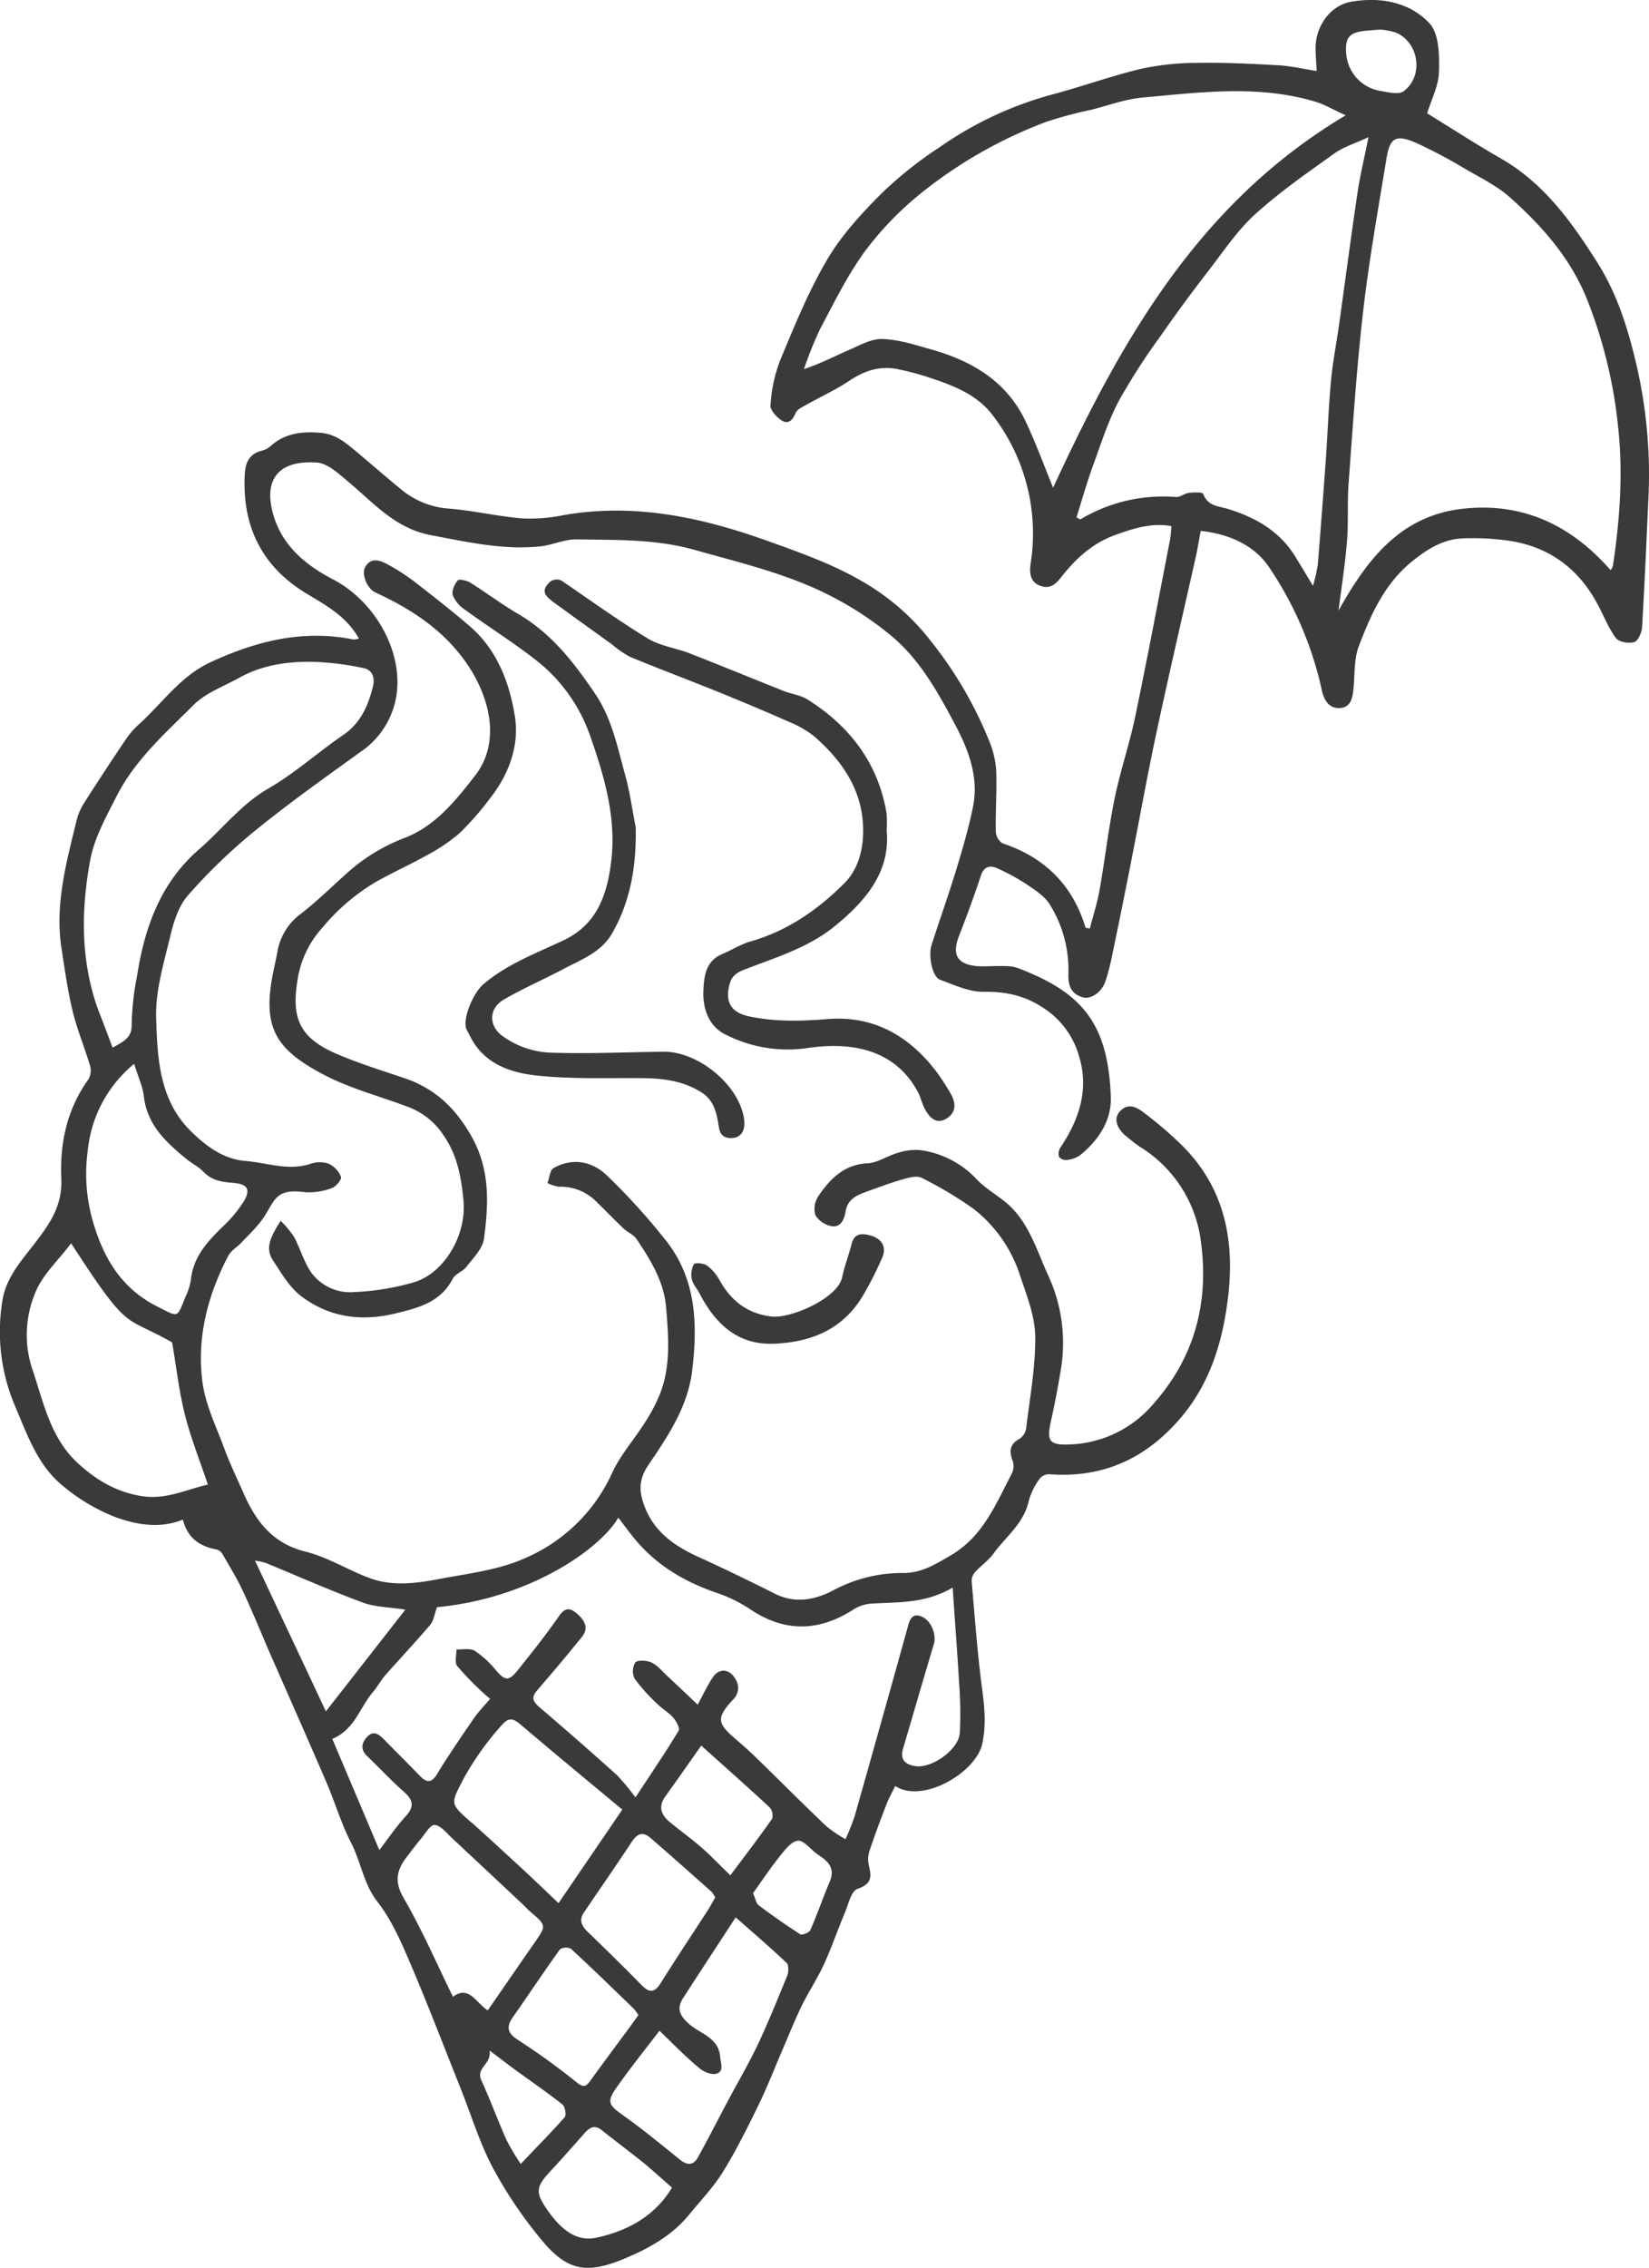 <?xml version="1.0" encoding="UTF-8"?> <svg xmlns="http://www.w3.org/2000/svg" viewBox="0 0 390.77 537.24"><defs><style>.cls-1{fill:#3a3a3a;}</style></defs><g id="Ebene_2" data-name="Ebene 2"><g id="Ebene_1-2" data-name="Ebene 1"><path class="cls-1" d="M212.14,423.05c-.8,1.65-1.55,3-2.1,4.42-1.38,3.58-2.73,7.17-3.94,10.8a6.47,6.47,0,0,0-.25,3.4c.67,2.71.91,4.55-2.64,5.75-1.52.5-2.19,3.76-3.07,5.84-1.69,4-3.09,8.14-4.91,12.09-1.54,3.35-3.62,6.46-5.25,9.79s-3,6.82-4.49,10.25c-1.88,4.36-3.59,8.82-5.67,13.08-2.62,5.39-5.3,10.79-8.44,15.89-2.21,3.61-5.21,6.73-7.88,10-4.1,5.09-9.54,8.16-15.49,10.64-8.67,3.62-13.39,3.1-19.44-4.14a102.22,102.22,0,0,1-11.71-17.24c-3.17-5.92-5.14-12.49-7.64-18.77-4-10-7.87-20.15-12.12-30.08-2.13-5-4.39-10.1-7.67-14.31s-3.89-9.43-6.23-13.95-3.85-9.71-5.92-14.5c-4.48-10.42-9.1-20.78-13.65-31.17-2-4.65-3.93-9.38-6.09-14-1.41-3-3.15-5.84-4.81-8.71a2.41,2.41,0,0,0-1.4-1.1c-4-.72-6.88-2.69-8-7.07-5.52,2.22-11,1.2-16-.6A44.68,44.68,0,0,1,14.94,352c-6.1-4.93-8.51-12.27-11.5-19.24a44.92,44.92,0,0,1-2.9-24.47C1.3,302.8,5,298.72,8.25,294.5c3.44-4.48,6.57-8.87,6.28-15.22-.39-8.39,1.31-16.52,6.42-23.61a4.15,4.15,0,0,0,.4-3.18c-1.26-4.28-3-8.42-4.08-12.74-1.2-4.91-1.9-9.95-2.68-15-1.64-10.46,1.13-20.43,3.56-30.42A14.33,14.33,0,0,1,20,190.1q4.93-7.74,10.07-15.33a19.93,19.93,0,0,1,3.12-3.44c5.45-5,9.67-11.24,16.81-14.52,10.85-5,21.84-7.73,33.76-5.33a4.08,4.08,0,0,0,1.28-.23c-2.9-5.21-7.66-7.8-12.38-10.63C62.11,134.27,57.35,124.7,58,112.4c.14-2.75,1-4.86,4-5.63a4.8,4.8,0,0,0,2-1c3.41-3.11,7.33-3.61,11.84-3.26,3.4.27,5.61,2,7.93,3.9,3.75,3.12,7.42,6.35,11.2,9.44a19.85,19.85,0,0,0,11.34,4.62c5.88.47,11.69,1.86,17.57,2.34a40,40,0,0,0,9.91-.83c16.73-2.86,32.61.59,48.24,6.2,7.65,2.75,15.25,5.42,22.36,9.57A55.28,55.28,0,0,1,220.7,152a94.33,94.33,0,0,1,13.69,23.46,22.35,22.35,0,0,1,1.68,6.9c.19,4.88-.18,9.78-.09,14.66a3.51,3.51,0,0,0,1.61,2.75c10,3.33,16.61,9.88,19.67,20l1,.17c.79-3.07,1.78-6.1,2.33-9.21,1.26-7.16,2.08-14.42,3.54-21.55,1.33-6.52,3.52-12.87,4.88-19.4,2.92-14,5.55-28,8.27-42a30,30,0,0,0,.3-3.16c-4.85-.85-9,.58-13.26,2.09-5.41,1.93-9.45,5.67-12.84,10-1.45,1.87-2.76,2.82-4.92,2.07-2.53-.88-2.63-3.23-2.33-5.26a45.85,45.85,0,0,0-8.87-35c-3.92-5.33-10.13-7.45-16.21-9.43a62.69,62.69,0,0,0-6.34-1.63c-4.24-.88-7.92.31-11.52,2.72-3.44,2.3-7.26,4-10.89,6.08-.71.39-1.6.9-1.86,1.56-.64,1.63-1.69,2.76-3.23,1.82-1.23-.76-2.81-2.45-2.72-3.6a35.68,35.68,0,0,1,2.2-10.48c3.4-8.16,6.74-16.44,11.19-24,3.36-5.75,8.06-10.86,12.8-15.62a92.33,92.33,0,0,1,13.89-11.07,85.24,85.24,0,0,1,26.06-12.32c7.34-1.92,14.49-4.54,21.87-6.29a64.1,64.1,0,0,1,13.64-1.37c6.26-.09,12.53.22,18.78.58,2.93.17,5.84.86,9,1.35-.11-2.06-.22-3.59-.26-5.13-.14-5.26,3.36-10.39,8.45-11.28,6.87-1.2,13.83.07,18.53,5.11C341.06,8,341.1,13.12,341,17c-.07,3.28-1.79,6.53-2.8,9.85,5.72,3.51,11.47,7.25,17.4,10.65,10.14,5.8,16.65,14.81,22.75,24.4,5,7.81,7.58,16.39,9.61,25.23a115.51,115.51,0,0,1,2.65,31.36c-.46,10-.88,20.1-1.49,30.14-.08,1.25-1,3.24-1.85,3.47-1.32.36-3.65,0-4.37-1-1.79-2.42-2.89-5.36-4.33-8-4.51-8.41-11.44-13.58-20.9-15a61.27,61.27,0,0,0-10.83-.58c-4.66.12-8.44,2.43-12,5.29-6.66,5.27-9.94,12.67-12.82,20.21-1.16,3-.95,6.58-1.26,9.91-.22,2.31-.55,4.72-3.39,4.79-2.52.07-3.67-2-4.14-4.27a83.66,83.66,0,0,0-12.43-29c-3.19-4.83-8.82-7.9-16.26-8.69-.34,1.78-.64,3.6-1,5.39-3.16,14.1-6.45,28.17-9.47,42.3-2.26,10.58-4.16,21.23-6.26,31.85q-2.14,10.88-4.41,21.73a51,51,0,0,1-1.4,5.3c-.86,2.63-3.42,4.49-5.44,3.9-2.73-.8-3.47-2.77-3.38-5.55a29.26,29.26,0,0,0-4.39-16.41c-1.14-1.85-3.21-3.25-5.08-4.51a49.23,49.23,0,0,0-7.35-4.07c-1.61-.73-3.15-.57-3.9,1.68-1.6,4.82-3.35,9.6-5.2,14.33-1.7,4.34-.48,6.67,4.07,7.13,1.66.17,3.34,0,5,0s3.42-.07,4.9.49c15.05,5.72,21.35,12.94,22,30.41.22,5.67-2.88,10.35-7.29,13.92a6.67,6.67,0,0,1-3.19,1.12,2.1,2.1,0,0,1-1.81-.77,2.75,2.75,0,0,1,.35-2.18c4.54-6.77,6.91-14,4.28-22.07a19.94,19.94,0,0,0-8.14-10.88c-4.53-3.06-9-4-14.31-3.94-3.45.05-7-1.62-10.36-2.86-1.8-.66-2.85-5.6-2-8.24,1.92-5.94,4-11.82,5.84-17.79,1.5-5,3-10,4-15.06,1.37-7-1.11-13.41-4.33-19.46-4-7.53-8.18-15.08-14.77-20.67a77.91,77.91,0,0,0-13.89-9.29c-10.35-5.48-21.75-8.13-32.95-11.29-9.27-2.62-18.74-2.35-28.18-2.5-2.81,0-5.61,1.35-8.45,1.65-8.83.92-17.37-1.05-26-2.67-8.38-1.59-13.48-7.62-19.47-12.61-2.25-1.88-4.88-4.39-7.47-4.57-9.41-.65-13.05,4.34-10,13.38,2.32,6.78,7.67,11.08,13.84,14.3,10.2,5.32,16.83,17.57,14.93,28a19.82,19.82,0,0,1-8.5,12.91c-8.51,6.13-17.08,12.22-25.2,18.84A131.33,131.33,0,0,0,44.5,212.14c-2.2,2.53-3.36,6.27-4.16,9.65C38.83,228.11,36.83,234.61,37,241c.29,9.53.69,19.58,8.28,27,3.57,3.49,7.62,6.57,12.87,7s10.18,2.43,15.46.67a6.57,6.57,0,0,1,4.31,0,5.82,5.82,0,0,1,2.89,3.09c.22.57-1.15,2.31-2.11,2.64a15,15,0,0,1-6.39,1c-6.79-.89-7,1.55-9.65,5.71-1.49,2.34-3.64,4.27-5.55,6.34-1,1-2.38,1.82-3,3-4.9,9.33-7.49,19.36-6.15,29.82.69,5.42,3.27,10.63,5.2,15.86,1.33,3.59,3,7.06,4.56,10.58,2.94,6.69,6.9,11.92,14.71,13.84,5.28,1.31,10.1,4.41,15.28,6.3s10.73,1.25,16,.24c7.1-1.35,14.59-2.17,21-5.13a39.84,39.84,0,0,0,20.32-20c1.95-4.29,5.25-7.95,7.79-12a39.41,39.41,0,0,0,3.61-6.86c2.54-6.56,2-13.36,1.44-20.2-.48-6.34-3.68-11.37-7-16.38-.71-1.06-2.16-1.61-3.13-2.54-2.31-2.19-4.5-4.49-6.79-6.7a11.9,11.9,0,0,0-8.52-3.17,9.6,9.6,0,0,1-2.69-.87c.46-1.22.57-3.06,1.44-3.55,4.57-2.54,9.17-1.61,12.7,1.8a154.14,154.14,0,0,1,14,15.45c7.1,9.05,7.47,19.62,6.16,30.58-1,8.75-5.82,15.72-10.43,22.57-2.64,3.91-2,7-.6,10.4,2.24,5.34,6.67,8.58,11.85,11q9.44,4.32,18.72,9c4.93,2.48,9.72,1.45,14.09-.89a34.65,34.65,0,0,1,16.52-4c4.17,0,7.55-2.08,11.14-4.19,7.68-4.52,10.67-12.18,14.45-19.38a4,4,0,0,0,.19-3c-.88-2.32-.67-4,1.7-5.25a3.68,3.68,0,0,0,1.51-2.5c.87-7.23,2.23-14.49,2.14-21.72-.06-4.8-2-9.68-3.57-14.34a32.64,32.64,0,0,0-11-15.84A89,89,0,0,0,218.39,279c-1.13-.58-3-.06-4.41.34-2.79.79-5.51,1.82-8.24,2.8-2.45.88-4.86,1.7-5.37,4.9-.26,1.68-1.11,3.78-3.27,3.42a5.78,5.78,0,0,1-3.88-2.63,5.45,5.45,0,0,1,.71-4.49c2.8-4.12,6.09-7.52,11.72-7.79,2.36-.12,4.62-1.77,7-2.43a13.27,13.27,0,0,1,5.54-.67,22.36,22.36,0,0,1,13.1,6.73c1.85,2,4.27,3.47,6.46,5.15,5.8,4.44,7.7,11.27,10.5,17.47a38.07,38.07,0,0,1,3.26,21.88c-.69,4.29-1.49,8.58-2.44,12.83-1.07,4.74-.5,5.83,4.25,5.65a27.21,27.21,0,0,0,19.94-9.54c9.85-11.07,13.28-24.08,11.32-38.53a30.79,30.79,0,0,0-14.35-22.38c-1.13-.74-2.18-1.62-3.24-2.47-2.39-1.91-3.09-4.22-1.72-5.85,2-2.33,4.11-1.12,5.83.2a92.84,92.84,0,0,1,8.8,7.52c11.51,11.31,13.07,25.42,10.52,40.3-1.53,9-4.61,17.46-10.77,24.61-8.22,9.55-18.35,14.14-31,13.19a2.89,2.89,0,0,0-2.23,1,16.4,16.4,0,0,0-2.61,5.22c-1.11,5.39-5.44,8.52-8.39,12.59-1.2,1.65-3,2.87-4.38,4.4a3.13,3.13,0,0,0-.78,2.12c.74,8.49,1.35,17,2.47,25.45.58,4.39,1,8.57.05,13C231.32,419.93,218.54,427.33,212.14,423.05Zm37.42-307.52c16-34.62,34.38-67.42,69.33-88.21-3-1.36-5.07-2.61-7.31-3.27-13.51-4-27.2-2.17-40.82-.94-4.09.36-8.07,1.86-12.09,2.88a95.73,95.73,0,0,0-10.79,2.89,107.81,107.81,0,0,0-28.72,16.17A76.92,76.92,0,0,0,205.28,59.1c-4.3,5.77-7.5,12.38-10.91,18.77a89.56,89.56,0,0,0-3.85,9.56c4.08-1.35,7.29-3.08,10.64-4.52,2.59-1.13,5.38-2.72,8-2.61,4,.16,7.94,1.46,11.83,2.57,9.69,2.76,17.82,7.72,22.2,17.25C245.6,105.3,247.57,110.66,249.56,115.53Zm-146,265.18c-.62,1.66-.79,3.2-1.63,4.19-3.48,4.1-7.18,8-10.74,12.05-1,1.2-1.8,2.67-2.84,3.89-3.1,3.64-4.3,8.86-9.6,11.06l11.15,26.34c2.28-3,4.08-5.67,6.24-8,2-2.2,1.88-3.75-.32-5.71-3.08-2.73-5.9-5.76-8.87-8.61-1.75-1.68-1.1-3.37.21-4.66,1.52-1.49,2.84-.25,4,.93,2.77,2.82,5.57,5.61,8.32,8.44,1.58,1.62,2.71,1.86,4.1-.41,2.74-4.5,5.74-8.86,8.73-13.2,1.1-1.6,2.48-3,3.84-4.6-.62-.54-1.11-.91-1.54-1.34a70.38,70.38,0,0,1-6.26-6.44c-.66-.84-.16-2.59-.19-3.93,1.47.07,3.25-.35,4.35.32a23,23,0,0,1,5,4.6c2.17,2.48,3,2.67,5.11.09,3.39-4.22,6.76-8.47,9.85-12.91,1.45-2.09,2.63-2,4.26-.58s2.94,3.28,1.24,5.41c-3.48,4.34-7.08,8.58-10.71,12.8-1.54,1.77-.83,2.75.71,4.07q9.24,7.88,18.26,16a50.48,50.48,0,0,1,4.35,5.26c3.86-5.87,7.19-10.76,10.24-15.81.36-.58-.55-2.25-1.27-3.07-1.06-1.23-2.55-2.06-3.71-3.21a43,43,0,0,1-5.42-6,4,4,0,0,1,.13-3.88c.61-.66,2.73-.49,3.83,0,1.44.69,2.56,2.08,3.77,3.22,2.33,2.16,4.63,4.35,7.18,6.77,1.39-2.54,2.35-4.62,3.6-6.5,1.48-2.2,3.89-2,5.24.27a3.82,3.82,0,0,1-.52,5.09c-3.91,4.27-3.73,5.53.64,9.26,1.81,1.55,3.59,3.15,5.3,4.82,5.41,5.27,10.74,10.63,16.21,15.84a32.29,32.29,0,0,0,4.56,3.09,55.58,55.58,0,0,0,2.16-5.42q6.45-22.71,12.76-45.44c.48-1.69,1.27-2.62,3.09-1.89,2.28.92,3.62,4.28,2.92,6.57-2.48,8.23-4.85,16.49-7.29,24.73-.76,2.59.49,3.73,2.84,4.13,3.91.66,10.33-3.87,10.61-7.85A90.87,90.87,0,0,0,227.3,399c-.41-7.33-1-14.66-1.54-22.94-6.85,4-13.39,3.35-19.79,3.84a9.35,9.35,0,0,0-4.05,1.56c-8,5-15.86,5.16-23.85-.07a34.05,34.05,0,0,0-7.78-3.93c-7.67-2.56-14.4-6.43-19.65-12.65-1.43-1.7-2.72-3.51-4.12-5.33C142.63,366.41,126.21,378.55,103.51,380.71Zm213.7-236.18c6.72-12,14.53-22.27,29.19-24,14.23-1.65,25.83,3.79,35.22,14.53a3.55,3.55,0,0,0,.54-1c1.64-10.83,2.43-21.77,1.27-32.64a112.2,112.2,0,0,0-7.59-31c-3.91-9.46-10.51-16.92-18-23.6-3-2.7-6.82-4.59-10.38-6.64a122.06,122.06,0,0,0-12.06-6.4c-4.71-2-6.1-1.18-6.92,3.93C326.55,49.8,324.39,61.85,323,74c-1.54,13.44-2.41,27-3.42,40.47-.34,4.64,0,9.33-.4,14C318.74,133.82,317.89,139.17,317.21,144.53Zm-62.12-21.94.86.45a38.13,38.13,0,0,1,22.66-5.31c1,.08,2.08-.9,3.18-1s3.13-.19,3.29.25c1.07,3,3.75,2.89,6.06,3.64,6.41,2,12.06,5.22,15.72,11.16,1.28,2.09,2.55,4.19,4.24,7a41.41,41.41,0,0,0,1.13-5q1-12.28,1.88-24.58c.45-6.34.67-12.69,1.25-19,.4-4.36,1.26-8.67,1.87-13,1.48-10.5,2.85-21,4.41-31.52.62-4.17,1.63-8.29,2.61-13.19-3.23,1.51-5.93,2.31-8.09,3.86-6.4,4.59-12.93,9.1-18.74,14.37-4.22,3.82-7.48,8.73-11,13.3-4,5.16-7.85,10.39-11.56,15.73a150.6,150.6,0,0,0-9.73,15.12c-2.46,4.64-4.11,9.73-5.9,14.7C257.69,113.82,256.46,118.23,255.09,122.59ZM26.68,248.16c2.82-1.57,4.58-2.4,4.52-5.47a66.7,66.7,0,0,1,1.3-11.64c1.81-11.54,5.6-22.06,14.82-30,5.44-4.71,9.78-10.52,16.26-14.26,6.27-3.62,11.76-8.59,17.78-12.71,4.12-2.82,5.86-6.88,7-11.39.54-2.1-.05-4-2.24-4.44a67.88,67.88,0,0,0-10.71-1.43c-6.56-.28-13,.51-18.86,3.8-3.62,2-7.82,3.52-10.66,6.35-6.67,6.67-13.88,13-18.26,21.63-2.47,4.87-5.28,9.88-6.25,15.14-2.19,11.85-2.32,23.84,1.89,35.46C24.35,242,25.46,244.88,26.68,248.16Zm22.58,103.5c-1.88-5.6-4-10.91-5.41-16.42s-2-11.12-3.07-17.26c-11.66-6.64-10-2-23.92-23.47-3,4-6.87,7.49-8.55,11.83a25.73,25.73,0,0,0-.74,17.71c2.74,8,4.27,16.53,11,22.65,4.35,3.95,9,6.72,15,7.69C39.28,355.31,44.15,352.82,49.26,351.66ZM31.79,252a30.42,30.42,0,0,0-11,20.62,40.46,40.46,0,0,0,.93,15.64c2.5,9.31,6.79,16.8,15.53,21.21,5.32,2.68,4.59,2.79,6.76-2.41a14.25,14.25,0,0,0,1.22-3.85c.55-5.65,4.15-9.34,7.92-13a30,30,0,0,0,4.52-5.48c1.82-2.94,1.07-4.27-2.41-4.53-2.64-.21-5.07-.55-7.05-2.64-1.19-1.25-2.84-2-4.19-3.15-4.76-3.92-9.16-8-9.93-14.73C33.77,257.23,32.67,254.9,31.79,252Zm124.51,229c-3.7,4.85-7.15,9.13-10.3,13.63-2.28,3.25-1.69,4.07,1.66,6.44,4.6,3.27,9,6.87,13.37,10.43,1.73,1.41,3.22,1.55,4.33-.44,2.48-4.44,4.78-9,7.17-13.48s4.85-8.67,7-13.16c2.52-5.36,4.74-10.86,7-16.37.36-.9.43-2.55-.12-3.08-3.75-3.57-7.69-6.93-12.07-10.8-4.29,6.57-8.36,12.78-12.39,19-1.66,2.55-1,4.18,1.38,6.29,2.63,2.31,7,3.19,7.34,7.83.12,1.58,1,3.43-1,3.93-1.17.3-3-.5-4-1.38C162.47,487.2,159.59,484.22,156.3,481.05Zm-8.83-52.35c-8-6.66-16.05-13.3-24-20.06-1.86-1.58-2.88-1.95-4.75.25a67.89,67.89,0,0,0-8.92,12.6c-3,5.83-3.25,5.73,1.68,10.06.24.21.5.39.73.6,4,3.62,7.94,7.23,11.88,10.87,2.72,2.52,5.38,5.1,8.27,7.84Zm-31.86,47.52c3.8-5.48,7.39-10.71,11-15.9,2.91-4.16,2.93-4.14-1.07-7.55-.55-.47-1-1-1.56-1.54q-8.43-7.91-16.88-15.8c-1.29-1.19-2.67-3-4.1-3.09-1.06-.07-2.3,2.17-3.38,3.44s-2.05,2.61-3.07,3.92c-2.43,3.1-3.26,5.87-.92,9.9,4.36,7.5,7.82,15.52,11.71,23.44C111.16,470.14,112.83,474.5,115.61,476.22Zm53.86-26.73a6.55,6.55,0,0,0-.83-1.31c-4.83-4.29-9.65-8.58-14.53-12.8-1.72-1.49-3.07-1.05-4.33.86-3.74,5.67-7.63,11.24-11.43,16.87-1.25,1.85-.43,3.25,1,4.63,4.26,4.1,8.49,8.23,12.62,12.46,1.83,1.88,3.09,2,4.58-.38,3.59-5.72,7.33-11.35,11-17C168.22,451.76,168.79,450.66,169.47,449.49Zm-18.2,27.84a12.17,12.17,0,0,0-1.12-1.5c-4.92-4.76-9.82-9.53-14.85-14.17a2.69,2.69,0,0,0-2.6.13c-3.81,5.3-7.42,10.75-11.17,16.09-1.59,2.27-1.31,3.72,1.11,5.31a165.24,165.24,0,0,1,13.87,10c1.65,1.36,2.28,1.26,3.36-.24,2.54-3.52,5.14-7,7.71-10.51C148.79,480.82,150,479.13,151.27,477.33Zm-55.21-96c-3.86-.6-7.18-.59-10.1-1.68-7.77-2.88-15.36-6.24-23-9.39a18.09,18.09,0,0,0-2.53-.54c5.77,12.27,11.31,24,16.8,35.71Zm63.15,136.89c-2.45-2.15-4.48-4-6.64-5.8-3.3-2.66-6.7-5.18-10-7.81-1.63-1.29-2.81-.65-4,.68-2.73,3.09-5.46,6.19-8.27,9.21-3.3,3.54-3.45,4.89-.67,8.92s6.54,7.84,11.74,6.67C148.59,528.48,155.16,525,159.21,518.24Zm13.9-74c3.37-4.51,6.72-8.86,9.86-13.35a2.91,2.91,0,0,0-.58-2.69c-5.23-4.86-10.58-9.59-16.21-14.64-3,4.25-5.71,8.14-8.49,12-1.7,2.34-1.11,4.28.9,6,2.46,2.05,5.08,3.91,7.49,6S170.54,441.78,173.11,444.26Zm-49.67,68.38c3.78-4,7.19-7.41,10.38-11.05.43-.5.09-2.48-.53-3-3.56-2.82-7.33-5.39-11-8.07-1.81-1.32-3.59-2.7-6.27-4.71.5,3.34-3.34,4-1.93,7.08,2.09,4.64,3.87,9.43,5.93,14.09A55.23,55.23,0,0,0,123.44,512.64Zm55-64.13c.63,1.43.76,2.45,1.32,2.87,3.22,2.41,6.51,4.74,9.9,6.9.43.27,2.1-.42,2.37-1,1.66-3.78,3-7.71,4.62-11.53,1.31-3.15-.4-4.77-2.75-6.3-1.7-1.11-3.44-3.55-4.86-3.34-1.72.25-3.31,2.52-4.63,4.17C182.21,443,180.3,445.87,178.41,448.51ZM327.14,7c-1.42.12-2.66.19-3.9.33C319.8,7.72,318.75,9,319,12.4a9.68,9.68,0,0,0,8.18,9.15c1.81.31,4.3.93,5.46.06,4.76-3.59,3.67-11.4-1.71-13.83A16.27,16.27,0,0,0,327.14,7Z"></path><path class="cls-1" d="M66.51,289.17A25.92,25.92,0,0,1,69.69,293c1.49,2.79,2.34,6,4.13,8.52A11.42,11.42,0,0,0,84,306.05a59.11,59.11,0,0,0,14.12-2.32c7.31-2.22,12.49-11.37,11.71-19.36-.52-5.47-1.43-10.69-4.72-15.44a17.15,17.15,0,0,0-8.22-6.66c-6.71-2.56-13.81-4.37-20.12-7.68-11.29-5.93-14.62-11-12.12-23.83.34-1.74.75-3.47,1.07-5.21a14.09,14.09,0,0,1,5.54-9.07c3.61-2.77,6.89-6,10.25-9a43.4,43.4,0,0,1,14.1-8.89c7.44-2.8,12.18-8.7,17-14.9,6.46-8.4,2.91-19.18-1.65-26-5.45-8.19-13.27-13.32-22-17.35-1.94-.9-3.37-4.29-2.42-6,1.35-2.45,3.57-1.57,5.19-.72A48.81,48.81,0,0,1,99,138.4c4.2,3.26,8.38,6.54,12.4,10,6.42,5.57,9.33,13.32,10.6,21.19,1.13,6.95-1.37,13.8-5.88,19.52a69.18,69.18,0,0,1-7.21,8.24,41.24,41.24,0,0,1-7.71,5.21c-4,2.24-8.14,4.1-12.1,6.33a48.43,48.43,0,0,0-12.6,10.74,23.7,23.7,0,0,0-5.82,11.49c-1.72,9.48-.28,14.49,9.16,18.55,5.24,2.25,10.73,3.92,16.15,5.77,7,2.4,11.79,6.87,15.59,13.46,4.62,8,4.22,16.18,3.11,24.54-.32,2.35-2.54,4.53-4.13,6.61-.86,1.13-2.65,1.66-3.27,2.85-2.88,5.57-8.08,6.89-13.54,8.21-8.17,2-15.79.93-22.41-4.11-2.77-2.11-4.68-5.46-6.66-8.46S64.25,292.78,66.51,289.17Z"></path><path class="cls-1" d="M210.12,196.69c.89,9.56-4.63,16.39-12,22.45-6,5-13.24,7.31-20.32,10-2,.78-4.16,1.28-4.87,3.86-1.19,4.28.24,6.84,4.61,7.76,6.17,1.31,12.34,1.14,18.62.63,10.88-.87,19.3,4,25.76,12.48a54.22,54.22,0,0,1,3.25,5c1.22,2,1.64,4.25-.51,5.84s-4,.78-5.48-2c-.72-1.32-1-2.88-1.74-4.2-5.53-10.07-15.73-11.68-25.65-10.32a32.48,32.48,0,0,1-20.26-3.34c-3.6-2-5-5.94-4.85-10.09.16-3.52.51-7.13,4.53-8.8,2.29-.95,4.44-2.35,6.8-3,8.65-2.5,15.77-7.46,22-13.66,3.11-3.08,4.38-7.31,4.52-11.7.31-9.66-4.49-16.92-11.37-23A24,24,0,0,0,187,171c-5.47-2.43-11-4.74-16.55-7-7-2.84-14.1-5.49-21.08-8.38a23.91,23.91,0,0,1-4.37-3q-6.57-4.71-13.13-9.46c-.5-.36-1-.72-1.47-1.12-1.2-1.05-2-2.08-.58-3.66a2.56,2.56,0,0,1,3.84-.43c6.6,4.49,13.08,9.18,19.89,13.31,2.92,1.77,6.61,2.23,9.87,3.5,7.44,2.9,14.82,5.95,22.25,8.9,1.92.76,4.12,1,5.82,2.11,9.93,6.29,16.58,15,18.59,26.79A28.43,28.43,0,0,1,210.12,196.69Z"></path><path class="cls-1" d="M150.65,195.94c.17,8.84-1.1,17.22-5.51,25-2.64,4.67-7.31,6.3-11.58,8.57-4.68,2.49-9.57,4.59-14.15,7.25-3.56,2.07-3.68,6.08-.48,8.54a20.88,20.88,0,0,0,12.24,4.07c8.65.25,17.32-.13,26-.25,8.12-.11,17.61,7.57,19.07,15.43.55,2.94-.39,4.75-2.49,5-1.91.21-3.09-.57-3.37-2.42-.49-3.13-1.05-6.29-3.87-8.18-4.21-2.83-9.05-3.5-14-3.56-8.49-.1-17.06.28-25.47-.64-6.47-.71-12.8-3-15.9-9.84a9.33,9.33,0,0,1-.7-1.37c-.7-2.87,1.9-8.53,4.13-10.42,5.65-4.79,12.49-7.31,19-10.4,7.72-3.65,10.17-10.38,11.21-18.17,1.42-10.68-1.58-20.69-5-30.44A38.9,38.9,0,0,0,127,156.36c-5.43-4.25-11.31-7.92-16.91-12A7.56,7.56,0,0,1,107.3,141c-.31-1,.4-2.61,1.17-3.51.34-.39,2.12,0,3,.54,3.78,2.36,7.35,5.07,11.2,7.32,8,4.65,13.36,11.58,18.41,19.06,4,5.93,5.26,12.73,7.12,19.34C149.28,187.71,149.83,191.86,150.65,195.94Z"></path><path class="cls-1" d="M184.13,318.26c-9.15.62-14.52-4.51-18.4-11.95-.57-1.1-1.53-2.1-1.77-3.26a5.18,5.18,0,0,1,.47-3.59c.27-.42,2.35-.24,3.14.33a11.05,11.05,0,0,1,3,3.54c2.73,4.85,6.59,7.85,12.25,8.52,4.57.54,15.7-4.32,16.74-9.27.56-2.68,1.58-5.27,2.25-7.93.6-2.37,2.13-2.55,4.09-2.09,2.93.67,4.29,2.65,3.19,5.27a80.16,80.16,0,0,1-4.51,8.92C200,314.59,192.79,317.75,184.13,318.26Z"></path></g></g></svg> 